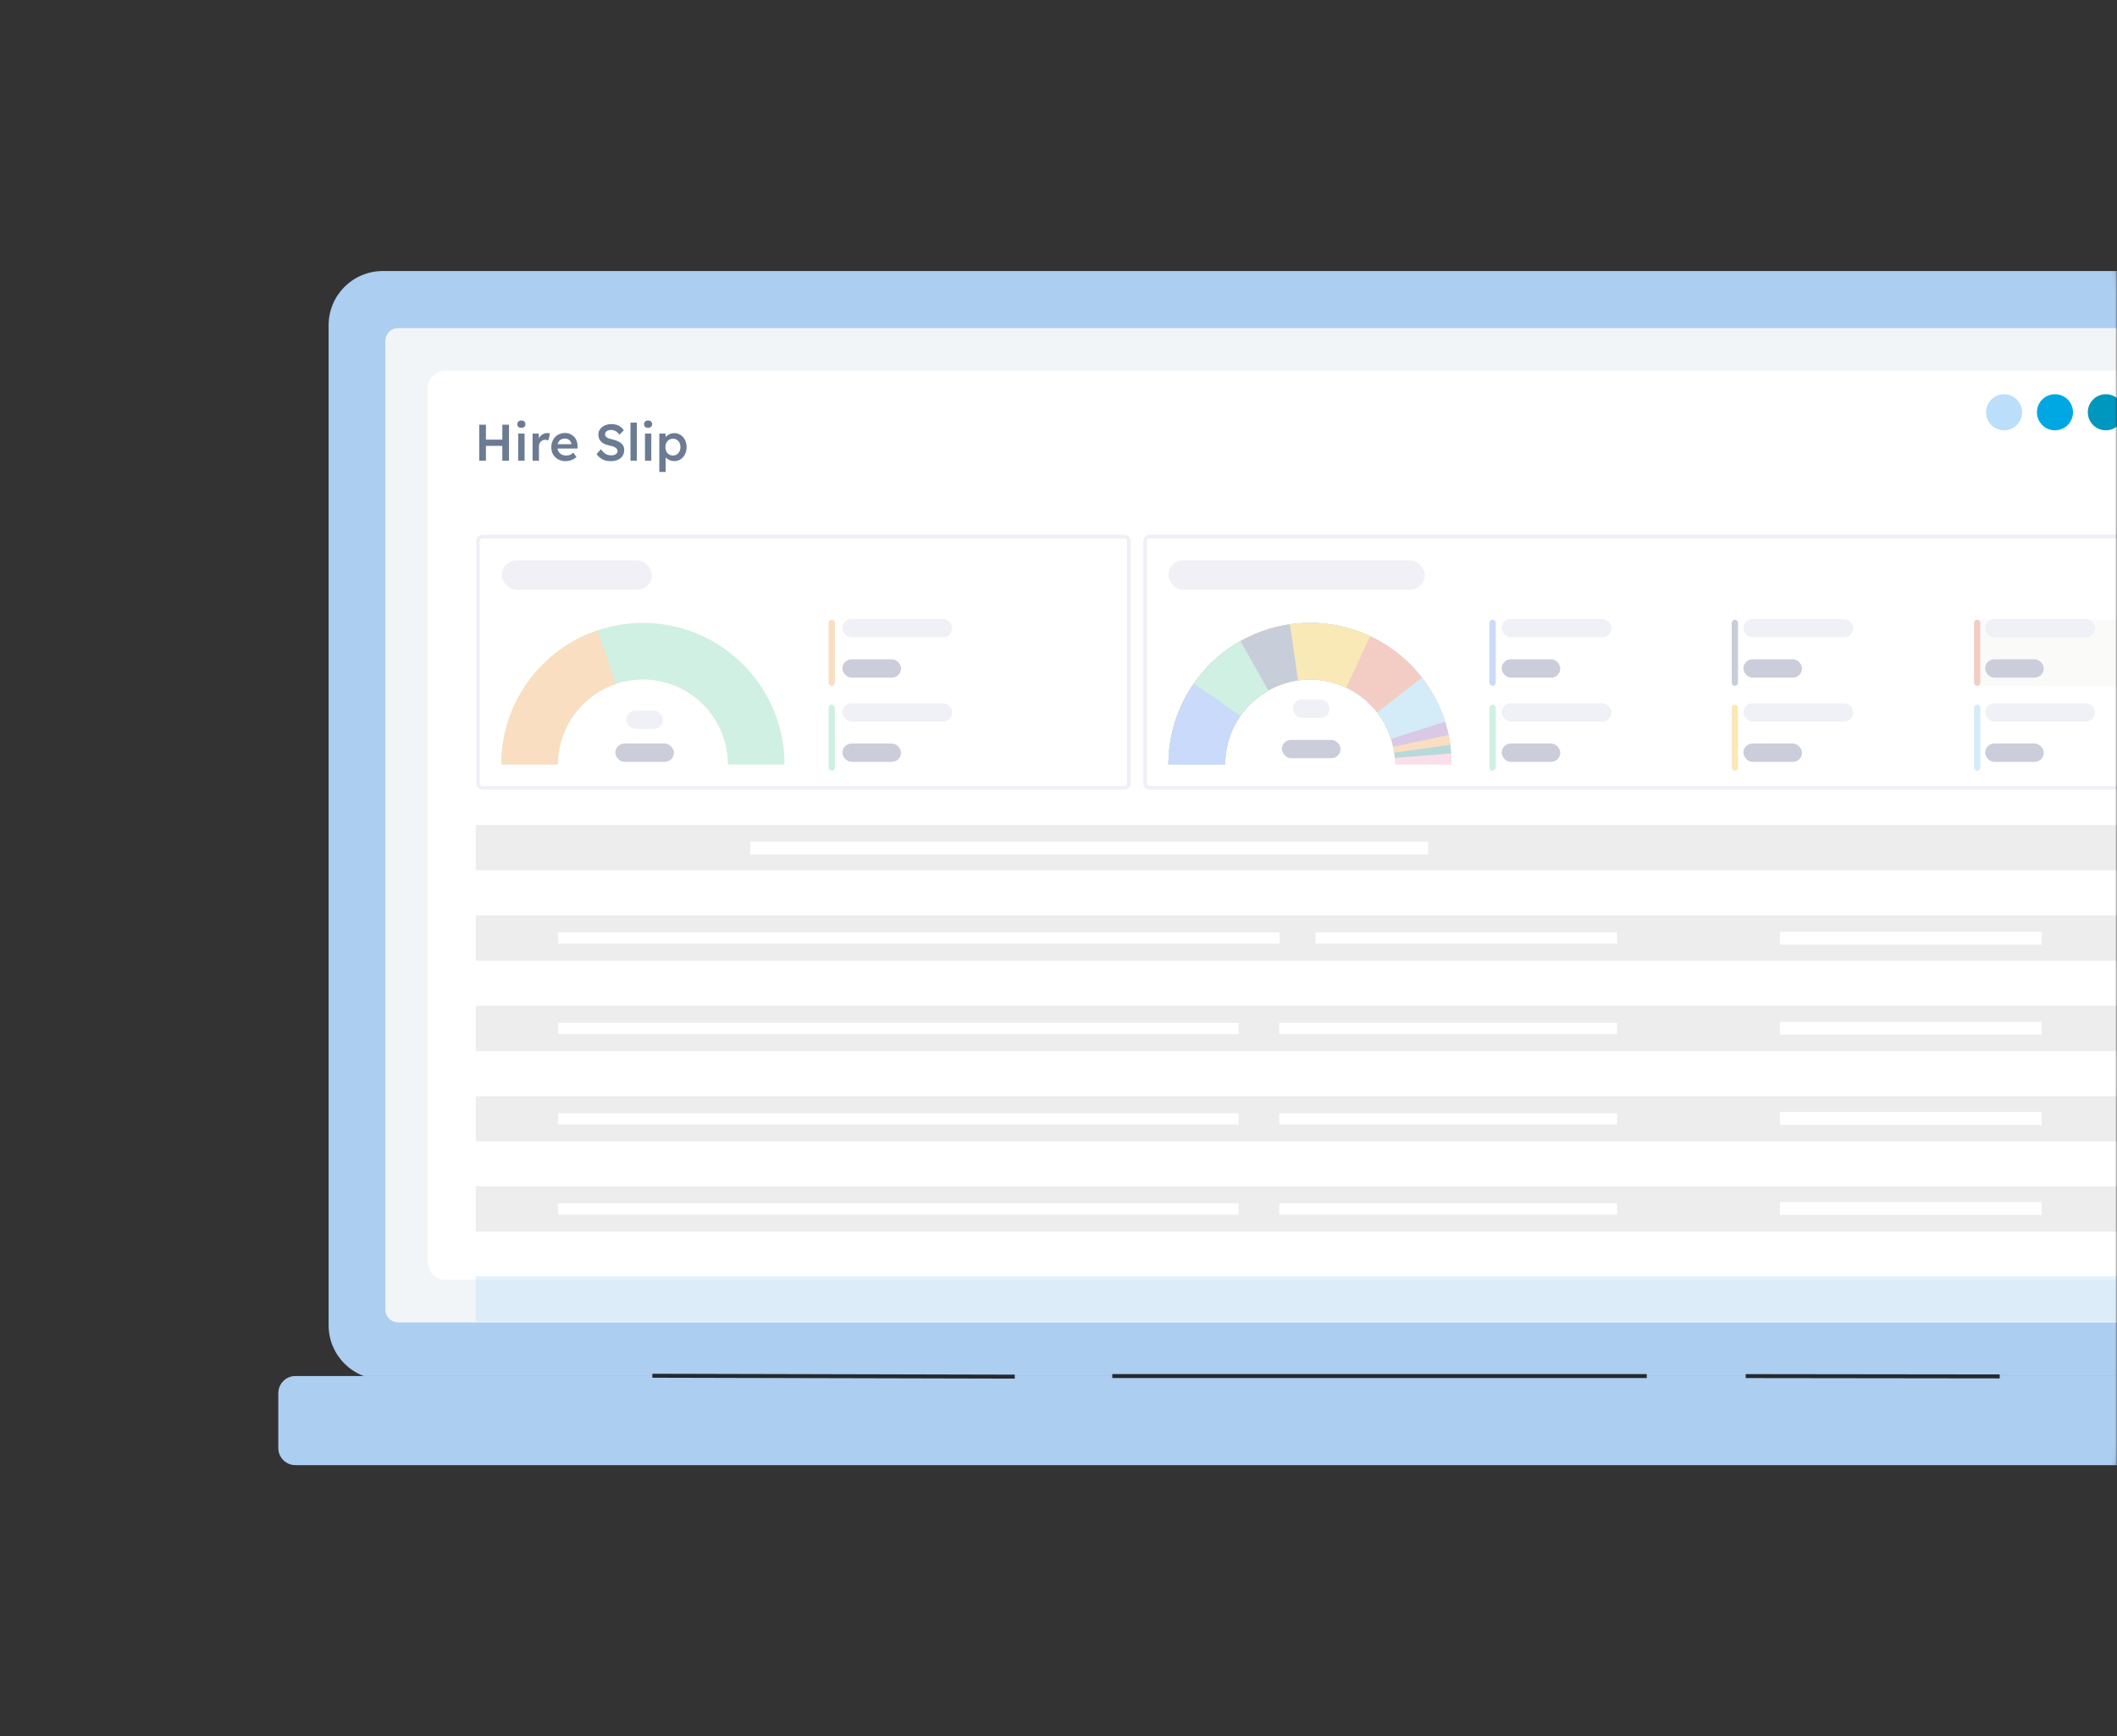 <svg width="578" height="474" viewBox="0 0 578 474" fill="none" xmlns="http://www.w3.org/2000/svg">
<rect x="0" y="0" width="578" height="474" fill="#333333" stroke="none"/>
<mask id="mask0_452_3552" style="mask-type:alpha" maskUnits="userSpaceOnUse" x="0" y="0" width="578" height="474">
<path d="M79 0.5H499C542.354 0.5 577.5 35.646 577.5 79V395C577.5 438.354 542.354 473.5 499 473.5H79C35.646 473.5 0.5 438.354 0.5 395V79C0.5 35.646 35.646 0.5 79 0.5Z" fill="#EDF4FF" stroke="#DFECFF"/>
</mask>
<g mask="url(#mask0_452_3552)">
<path d="M607.997 74H104.503C96.34 74 89.722 80.617 89.722 88.78V361.847C89.722 370.009 96.34 376.627 104.503 376.627H607.997C616.16 376.627 622.778 370.009 622.778 361.847V88.78C622.778 80.617 616.16 74 607.997 74Z" fill="#ACCEF0"/>
<path d="M607.169 93.029V357.593C607.169 359.46 605.67 360.972 603.822 360.972H108.677C106.827 360.972 105.33 359.458 105.33 357.593V93.033C105.33 91.166 106.83 89.655 108.677 89.655H603.827C605.672 89.655 607.169 91.166 607.169 93.029Z" fill="white"/>
<path d="M80.664 375.69H631.833C634.407 375.69 636.497 377.78 636.497 380.354V395.336C636.497 397.909 634.407 400 631.833 400H80.664C78.091 400 76 397.909 76 395.336V380.354C76 377.78 78.091 375.69 80.664 375.69Z" fill="#666699"/>
<path d="M80.664 375.69H631.833C634.407 375.69 636.497 377.78 636.497 380.354V395.336C636.497 397.909 634.407 400 631.833 400H80.664C78.091 400 76 397.909 76 395.336V380.354C76 377.78 78.091 375.69 80.664 375.69Z" fill="#ACCEF0"/>
<path d="M178.114 375.063L178.111 376.144L277.05 376.386L277.053 375.304L178.114 375.063Z" fill="#24292F"/>
<path d="M449.61 375.149H303.682V376.23H449.61V375.149Z" fill="#24292F"/>
<path d="M476.627 375.16L476.626 376.241L545.973 376.326L545.974 375.245L476.627 375.16Z" fill="#24292F"/>
<path d="M607.238 92.99V357.629C607.238 359.497 605.739 361.01 603.888 361.01H108.605C106.754 361.01 105.255 359.497 105.255 357.629V92.995C105.255 91.128 106.754 89.614 108.605 89.614H603.893C605.741 89.614 607.238 91.126 607.238 92.988V92.99Z" fill="#F2F5F8"/>
<path d="M125.486 103.255H587.016C589.633 103.255 591.757 105.38 591.757 107.996V342.626C591.757 345.243 589.633 347.367 587.016 347.367H125.486C122.869 347.367 120.745 345.243 120.745 342.626V107.996C120.745 105.38 122.869 103.255 125.486 103.255Z" fill="white"/>
<path d="M590.87 101.215H121.625C118.963 101.215 116.805 103.373 116.805 106.036V344.589C116.805 347.251 118.963 349.409 121.625 349.409H590.87C593.533 349.409 595.691 347.251 595.691 344.589V106.036C595.691 103.373 593.533 101.215 590.87 101.215Z" fill="white"/>
<path d="M574.958 117.481C577.679 117.481 579.884 115.275 579.884 112.555C579.884 109.834 577.679 107.629 574.958 107.629C572.238 107.629 570.032 109.834 570.032 112.555C570.032 115.275 572.238 117.481 574.958 117.481Z" fill="#0097BF"/>
<path d="M561.063 117.481C563.784 117.481 565.989 115.275 565.989 112.555C565.989 109.834 563.784 107.629 561.063 107.629C558.343 107.629 556.137 109.834 556.137 112.555C556.137 115.275 558.343 117.481 561.063 117.481Z" fill="#00A8E3"/>
<path d="M547.17 117.481C549.891 117.481 552.096 115.275 552.096 112.555C552.096 109.834 549.891 107.629 547.17 107.629C544.45 107.629 542.244 109.834 542.244 112.555C542.244 115.275 544.45 117.481 547.17 117.481Z" fill="#BBDEFB"/>
<g opacity="0.4">
<path d="M579.682 237.572H129.882V249.932H579.682V237.572Z" fill="#FEFEFE"/>
</g>
<g opacity="0.4">
<path d="M579.682 262.261H129.882V274.622H579.682V262.261Z" fill="#FEFEFE"/>
</g>
<g opacity="0.4">
<path d="M579.682 286.954H129.882V299.314H579.682V286.954Z" fill="#FEFEFE"/>
</g>
<g opacity="0.4">
<path d="M579.682 348.433H129.882V360.794H579.682V348.433Z" fill="#BBDEFB"/>
</g>
<g opacity="0.8">
<path d="M579.682 225.228H129.882V237.588H579.682V225.228Z" fill="#E8E8E8"/>
</g>
<g opacity="0.8">
<path d="M579.682 249.918H129.882V262.278H579.682V249.918Z" fill="#E8E8E8"/>
</g>
<g opacity="0.8">
<path d="M579.682 274.608H129.882V286.968H579.682V274.608Z" fill="#E8E8E8"/>
</g>
<g opacity="0.8">
<path d="M579.682 299.297H129.882V311.658H579.682V299.297Z" fill="#E8E8E8"/>
</g>
<path d="M389.922 229.79H204.848V233.304H389.922V229.79Z" fill="white"/>
<path d="M338.172 303.94H152.418V307.016H338.172V303.94Z" fill="white"/>
<path d="M441.509 303.94H349.274V307.016H441.509V303.94Z" fill="white"/>
<path d="M338.172 279.25H152.418V282.326H338.172V279.25Z" fill="white"/>
<path d="M441.509 279.25H349.274V282.326H441.509V279.25Z" fill="white"/>
<path d="M255.754 245.292H441.507V242.216H255.754V245.292Z" fill="white"/>
<path d="M152.422 245.292H244.657V242.216H152.422V245.292Z" fill="white"/>
<path d="M255.754 294.669H441.507V291.593H255.754V294.669Z" fill="white"/>
<path d="M152.422 294.669H244.657V291.593H152.422V294.669Z" fill="white"/>
<path d="M359.175 257.636H441.51V254.56H359.175V257.636Z" fill="white"/>
<path d="M152.416 257.636H349.354V254.56H152.416V257.636Z" fill="white"/>
<path d="M285.3 269.982H441.511V266.906H285.3V269.982Z" fill="white"/>
<path d="M152.418 269.982H276.333V266.906H152.418V269.982Z" fill="white"/>
<path d="M557.428 242.675H485.975V245.018H557.428V242.675Z" fill="white"/>
<path d="M557.428 254.389H485.975V257.903H557.428V254.389Z" fill="white"/>
<path d="M557.428 267.274H485.975V269.616H557.428V267.274Z" fill="white"/>
<path d="M557.428 278.987H485.975V282.501H557.428V278.987Z" fill="white"/>
<path d="M557.428 291.872H485.975V294.215H557.428V291.872Z" fill="white"/>
<path d="M557.428 303.585H485.975V307.1H557.428V303.585Z" fill="white"/>
<g opacity="0.4">
<path d="M579.682 311.552H129.882V323.913H579.682V311.552Z" fill="#FEFEFE"/>
</g>
<g opacity="0.8">
<path d="M579.682 323.896H129.882V336.256H579.682V323.896Z" fill="#E8E8E8"/>
</g>
<path d="M338.172 328.538H152.418V331.614H338.172V328.538Z" fill="white"/>
<path d="M441.509 328.538H349.274V331.614H441.509V328.538Z" fill="white"/>
<path d="M255.754 319.268H441.507V316.192H255.754V319.268Z" fill="white"/>
<path d="M152.422 319.268H244.657V316.192H152.422V319.268Z" fill="white"/>
<path d="M557.428 316.47H485.975V318.813H557.428V316.47Z" fill="white"/>
<path d="M557.428 328.184H485.975V331.698H557.428V328.184Z" fill="white"/>
<path d="M137.144 125.767V115.952H138.967V125.767H137.144ZM130.849 125.767V115.952H132.672V125.767H130.849ZM131.606 121.729V120.018H138.028V121.729H131.606ZM141.499 125.767V118.378H143.224V125.767H141.499ZM142.341 116.807C141.995 116.807 141.724 116.723 141.527 116.555C141.34 116.377 141.247 116.13 141.247 115.812C141.247 115.513 141.345 115.27 141.541 115.083C141.738 114.896 142.004 114.802 142.341 114.802C142.696 114.802 142.967 114.891 143.154 115.069C143.35 115.237 143.448 115.485 143.448 115.812C143.448 116.102 143.35 116.34 143.154 116.527C142.957 116.714 142.686 116.807 142.341 116.807ZM145.411 125.767V118.378H147.107L147.135 120.733L146.897 120.201C147 119.827 147.177 119.49 147.43 119.191C147.682 118.892 147.972 118.658 148.299 118.49C148.636 118.312 148.986 118.224 149.351 118.224C149.51 118.224 149.659 118.238 149.8 118.266C149.949 118.294 150.071 118.326 150.164 118.364L149.701 120.257C149.599 120.201 149.472 120.154 149.323 120.116C149.173 120.079 149.024 120.06 148.874 120.06C148.64 120.06 148.416 120.107 148.201 120.201C147.995 120.285 147.813 120.406 147.654 120.565C147.495 120.724 147.369 120.911 147.276 121.126C147.192 121.332 147.149 121.565 147.149 121.827V125.767H145.411ZM154.461 125.907C153.685 125.907 152.998 125.744 152.4 125.417C151.811 125.089 151.348 124.645 151.011 124.085C150.684 123.514 150.521 122.865 150.521 122.136C150.521 121.556 150.614 121.028 150.801 120.551C150.988 120.074 151.245 119.663 151.572 119.317C151.909 118.962 152.306 118.691 152.764 118.504C153.232 118.308 153.741 118.209 154.293 118.209C154.779 118.209 155.232 118.303 155.653 118.49C156.073 118.677 156.438 118.934 156.746 119.261C157.055 119.579 157.288 119.962 157.447 120.411C157.616 120.85 157.695 121.332 157.686 121.855L157.672 122.458H151.685L151.362 121.28H156.227L156.003 121.519V121.21C155.975 120.92 155.882 120.668 155.723 120.453C155.564 120.229 155.358 120.056 155.106 119.934C154.863 119.803 154.592 119.738 154.293 119.738C153.834 119.738 153.447 119.827 153.129 120.004C152.82 120.182 152.587 120.439 152.428 120.775C152.269 121.103 152.189 121.514 152.189 122.009C152.189 122.486 152.287 122.902 152.484 123.257C152.689 123.612 152.974 123.888 153.339 124.085C153.713 124.271 154.148 124.365 154.643 124.365C154.989 124.365 155.307 124.309 155.597 124.197C155.886 124.085 156.199 123.884 156.536 123.594L157.391 124.786C157.139 125.019 156.849 125.22 156.522 125.389C156.204 125.547 155.868 125.674 155.512 125.767C155.157 125.861 154.807 125.907 154.461 125.907ZM166.756 125.907C166.186 125.907 165.662 125.837 165.186 125.697C164.709 125.547 164.279 125.328 163.896 125.038C163.512 124.748 163.171 124.398 162.872 123.986L164.064 122.64C164.522 123.276 164.971 123.715 165.41 123.958C165.849 124.201 166.345 124.323 166.896 124.323C167.214 124.323 167.504 124.276 167.766 124.183C168.027 124.08 168.233 123.944 168.382 123.776C168.532 123.598 168.607 123.397 168.607 123.173C168.607 123.014 168.574 122.869 168.509 122.738C168.453 122.598 168.364 122.477 168.242 122.374C168.121 122.262 167.971 122.159 167.794 122.065C167.616 121.972 167.415 121.892 167.191 121.827C166.966 121.762 166.719 121.701 166.448 121.645C165.933 121.542 165.485 121.406 165.101 121.238C164.718 121.061 164.396 120.846 164.134 120.593C163.872 120.331 163.681 120.042 163.559 119.724C163.438 119.397 163.377 119.027 163.377 118.616C163.377 118.205 163.466 117.826 163.643 117.48C163.83 117.135 164.083 116.835 164.4 116.583C164.718 116.331 165.087 116.134 165.508 115.994C165.929 115.854 166.382 115.784 166.868 115.784C167.42 115.784 167.91 115.849 168.34 115.98C168.78 116.111 169.163 116.307 169.49 116.569C169.827 116.821 170.102 117.13 170.317 117.494L169.112 118.686C168.925 118.396 168.714 118.158 168.481 117.971C168.247 117.775 167.995 117.63 167.723 117.536C167.452 117.434 167.167 117.382 166.868 117.382C166.532 117.382 166.237 117.429 165.985 117.522C165.742 117.616 165.55 117.751 165.41 117.929C165.27 118.097 165.2 118.303 165.2 118.546C165.2 118.733 165.242 118.901 165.326 119.051C165.41 119.191 165.527 119.317 165.676 119.429C165.835 119.542 166.036 119.64 166.279 119.724C166.522 119.808 166.798 119.883 167.107 119.948C167.621 120.051 168.083 120.191 168.495 120.369C168.906 120.537 169.257 120.743 169.546 120.986C169.836 121.219 170.056 121.491 170.205 121.799C170.355 122.098 170.43 122.435 170.43 122.809C170.43 123.454 170.275 124.01 169.967 124.477C169.668 124.935 169.242 125.29 168.691 125.543C168.139 125.786 167.494 125.907 166.756 125.907ZM172.14 125.767V115.391H173.878V125.767H172.14ZM176.101 125.767V118.378H177.826V125.767H176.101ZM176.942 116.807C176.597 116.807 176.325 116.723 176.129 116.555C175.942 116.377 175.849 116.13 175.849 115.812C175.849 115.513 175.947 115.27 176.143 115.083C176.339 114.896 176.606 114.802 176.942 114.802C177.298 114.802 177.569 114.891 177.756 115.069C177.952 115.237 178.05 115.485 178.05 115.812C178.05 116.102 177.952 116.34 177.756 116.527C177.559 116.714 177.288 116.807 176.942 116.807ZM180.013 128.852V118.378H181.709L181.737 120.06L181.443 119.934C181.499 119.644 181.658 119.373 181.92 119.121C182.181 118.859 182.499 118.649 182.873 118.49C183.256 118.331 183.654 118.252 184.065 118.252C184.719 118.252 185.299 118.415 185.804 118.742C186.318 119.069 186.72 119.518 187.009 120.088C187.309 120.659 187.458 121.318 187.458 122.065C187.458 122.804 187.309 123.463 187.009 124.042C186.72 124.613 186.318 125.066 185.804 125.403C185.299 125.73 184.729 125.893 184.093 125.893C183.663 125.893 183.247 125.809 182.845 125.641C182.452 125.473 182.116 125.253 181.835 124.982C181.564 124.711 181.396 124.426 181.331 124.127L181.751 123.93V128.852H180.013ZM183.742 124.365C184.135 124.365 184.486 124.267 184.794 124.07C185.102 123.874 185.341 123.603 185.509 123.257C185.687 122.911 185.776 122.514 185.776 122.065C185.776 121.617 185.691 121.224 185.523 120.888C185.355 120.542 185.117 120.271 184.808 120.074C184.5 119.878 184.144 119.78 183.742 119.78C183.331 119.78 182.971 119.878 182.663 120.074C182.364 120.261 182.125 120.528 181.948 120.874C181.77 121.219 181.681 121.617 181.681 122.065C181.681 122.514 181.77 122.911 181.948 123.257C182.125 123.603 182.364 123.874 182.663 124.07C182.971 124.267 183.331 124.365 183.742 124.365Z" fill="#6B7B92"/>
<path d="M131.718 146.5H306.991C307.663 146.5 308.209 147.045 308.209 147.718V180.797V213.875C308.209 214.548 307.663 215.093 306.991 215.093H131.718C131.045 215.093 130.5 214.548 130.5 213.875V147.718C130.5 147.045 131.045 146.5 131.718 146.5Z" fill="white" stroke="#EFF0F7"/>
<rect opacity="0.4" x="137" y="153" width="41" height="8" rx="4" fill="#D9DBE9"/>
<path d="M313.864 146.5H671.282C671.954 146.5 672.5 147.045 672.5 147.718V180.797V213.875C672.5 214.548 671.954 215.093 671.282 215.093H313.864C313.191 215.093 312.646 214.548 312.646 213.875V147.718C312.646 147.045 313.191 146.5 313.864 146.5Z" fill="white" stroke="#EFF0F7"/>
<rect opacity="0.4" x="319" y="153" width="70" height="8" rx="4" fill="#D9DBE9"/>
<g opacity="0.4">
<path d="M319.019 208.72C319.019 203.643 320.019 198.615 321.962 193.924C323.905 189.233 326.753 184.971 330.343 181.381C333.933 177.791 338.195 174.943 342.886 173C347.577 171.057 352.604 170.057 357.682 170.057C362.759 170.057 367.787 171.057 372.477 173C377.168 174.943 381.43 177.791 385.021 181.381C388.611 184.971 391.459 189.233 393.402 193.924C395.345 198.615 396.345 203.643 396.345 208.72L380.88 208.72C380.88 205.674 380.28 202.657 379.114 199.843C377.948 197.028 376.239 194.471 374.085 192.317C371.931 190.163 369.374 188.454 366.559 187.288C363.745 186.122 360.728 185.522 357.682 185.522C354.635 185.522 351.619 186.122 348.804 187.288C345.99 188.454 343.433 190.163 341.278 192.317C339.124 194.471 337.416 197.028 336.25 199.843C335.084 202.657 334.484 205.674 334.484 208.72L319.019 208.72Z" fill="#F3B0CD"/>
<path d="M319.019 208.72C319.019 198.726 322.888 189.121 329.816 181.918C336.744 174.715 346.192 170.475 356.178 170.086C366.164 169.698 375.913 173.191 383.38 179.833C390.846 186.476 395.451 195.751 396.228 205.715L380.809 206.917C380.343 200.939 377.58 195.373 373.1 191.388C368.62 187.402 362.771 185.307 356.779 185.54C350.788 185.773 345.119 188.317 340.962 192.639C336.806 196.96 334.484 202.724 334.484 208.72L319.019 208.72Z" fill="#4DA0A3"/>
<path d="M319.019 208.72C319.019 198.933 322.731 189.509 329.406 182.351C336.081 175.194 345.222 170.834 354.986 170.151C364.749 169.469 374.408 172.514 382.014 178.674C389.62 184.834 394.607 193.649 395.969 203.341L380.654 205.493C379.837 199.677 376.845 194.388 372.281 190.692C367.718 186.997 361.922 185.169 356.064 185.579C350.206 185.988 344.721 188.604 340.716 192.899C336.711 197.194 334.484 202.848 334.484 208.72L319.019 208.72Z" fill="#F2AD65"/>
<path d="M319.019 208.72C319.019 199.166 322.556 189.951 328.948 182.851C335.341 175.751 344.136 171.269 353.637 170.269C363.138 169.27 372.673 171.823 380.403 177.438C388.133 183.052 393.51 191.33 395.498 200.675L380.372 203.893C379.179 198.286 375.952 193.319 371.315 189.951C366.677 186.582 360.956 185.05 355.255 185.649C349.554 186.249 344.277 188.938 340.442 193.198C336.606 197.458 334.484 202.988 334.484 208.72L319.019 208.72Z" fill="#9F79C1"/>
<path d="M319.019 208.72C319.019 199.489 322.322 190.562 328.33 183.555C334.338 176.547 342.656 171.92 351.779 170.51C360.902 169.101 370.228 171.002 378.071 175.87C385.914 180.738 391.756 188.252 394.542 197.052L379.798 201.719C378.127 196.439 374.621 191.931 369.915 189.01C365.209 186.089 359.614 184.949 354.14 185.794C348.666 186.64 343.676 189.416 340.071 193.621C336.466 197.825 334.484 203.181 334.484 208.72L319.019 208.72Z" fill="#91D0ED"/>
<path d="M319.019 208.72C319.019 200.66 321.538 192.802 326.223 186.244C330.908 179.686 337.526 174.756 345.151 172.144C352.776 169.532 361.026 169.368 368.749 171.675C376.471 173.982 383.28 178.645 388.222 185.011L376.006 194.495C373.041 190.675 368.955 187.877 364.322 186.493C359.688 185.109 354.738 185.207 350.163 186.774C345.588 188.342 341.618 191.3 338.807 195.234C335.995 199.169 334.484 203.884 334.484 208.72L319.019 208.72Z" fill="#E28169"/>
<path d="M319.019 208.72C319.019 202.21 320.663 195.805 323.798 190.1C326.933 184.395 331.458 179.573 336.953 176.083C342.449 172.593 348.736 170.547 355.233 170.135C361.73 169.722 368.226 170.957 374.118 173.725L367.544 187.723C364.008 186.062 360.111 185.321 356.213 185.569C352.314 185.816 348.542 187.044 345.245 189.138C341.947 191.232 339.232 194.125 337.351 197.548C335.47 200.971 334.484 204.814 334.484 208.72L319.019 208.72Z" fill="#F1C949"/>
<path d="M319.019 208.72C319.019 199.416 322.374 190.424 328.468 183.394C334.563 176.364 342.988 171.767 352.198 170.448L354.392 185.757C348.866 186.548 343.811 189.306 340.154 193.524C336.497 197.742 334.484 203.138 334.484 208.72L319.019 208.72Z" fill="#7483A0"/>
<path d="M319.019 208.72C319.019 201.865 320.841 195.133 324.3 189.214C327.759 183.295 332.729 178.402 338.701 175.037L346.293 188.51C342.71 190.529 339.728 193.465 337.653 197.016C335.578 200.568 334.484 204.607 334.484 208.72L319.019 208.72Z" fill="#87DAB7"/>
<path d="M319.019 208.72C319.019 200.821 321.438 193.111 325.952 186.628L338.644 195.465C335.936 199.355 334.484 203.98 334.484 208.72L319.019 208.72Z" fill="#79A2F3"/>
<rect x="353" y="191" width="10" height="5" rx="2.5" fill="#D9DBE9"/>
<rect x="350" y="202" width="16" height="5" rx="2.5" fill="#7C81A2"/>
</g>
<g opacity="0.4">
<path d="M407.514 192.396H466.797C467.272 192.396 467.657 192.78 467.657 193.255V209.579C467.657 210.054 467.272 210.438 466.797 210.438H407.514V192.396Z" fill="white"/>
<rect x="410" y="192" width="30" height="5" rx="2.5" fill="#D9DBE9"/>
<rect x="410" y="203" width="16" height="5" rx="2.5" fill="#7C81A2"/>
<path fill-rule="evenodd" clip-rule="evenodd" d="M407.514 192.396C407.988 192.396 408.373 192.8 408.373 193.298L408.373 209.536C408.373 210.034 407.988 210.438 407.514 210.438C407.039 210.438 406.655 210.034 406.655 209.536L406.655 193.298C406.655 192.8 407.039 192.396 407.514 192.396Z" fill="#87DAB7"/>
</g>
<g opacity="0.4">
<path d="M407.514 169.198H466.797C467.272 169.198 467.657 169.582 467.657 170.057V186.381C467.657 186.856 467.272 187.241 466.797 187.241H407.514V169.198Z" fill="white"/>
<rect x="410" y="169" width="30" height="5" rx="2.5" fill="#D9DBE9"/>
<rect x="410" y="180" width="16" height="5" rx="2.5" fill="#7C81A2"/>
<path fill-rule="evenodd" clip-rule="evenodd" d="M407.514 169.198C407.988 169.198 408.373 169.602 408.373 170.1L408.373 186.338C408.373 186.837 407.988 187.241 407.514 187.241C407.039 187.241 406.655 186.837 406.655 186.338L406.655 170.1C406.655 169.602 407.039 169.198 407.514 169.198Z" fill="#79A2F3"/>
</g>
<g opacity="0.4">
<path d="M473.671 192.396H532.955C533.429 192.396 533.814 192.78 533.814 193.255V209.579C533.814 210.054 533.429 210.438 532.955 210.438H473.671V192.396Z" fill="white"/>
<rect x="476" y="192" width="30" height="5" rx="2.5" fill="#D9DBE9"/>
<rect x="476" y="203" width="16" height="5" rx="2.5" fill="#7C81A2"/>
<path fill-rule="evenodd" clip-rule="evenodd" d="M473.671 192.396C474.146 192.396 474.53 192.8 474.53 193.298L474.53 209.536C474.53 210.034 474.146 210.438 473.671 210.438C473.197 210.438 472.812 210.034 472.812 209.536L472.812 193.298C472.812 192.8 473.197 192.396 473.671 192.396Z" fill="#F1C949"/>
</g>
<g opacity="0.4">
<path d="M473.671 169.198H532.955C533.429 169.198 533.814 169.582 533.814 170.057V186.381C533.814 186.856 533.429 187.241 532.955 187.241H473.671V169.198Z" fill="white"/>
<rect x="476" y="169" width="30" height="5" rx="2.5" fill="#D9DBE9"/>
<rect x="476" y="180" width="16" height="5" rx="2.5" fill="#7C81A2"/>
<path fill-rule="evenodd" clip-rule="evenodd" d="M473.671 169.198C474.146 169.198 474.53 169.602 474.53 170.1L474.53 186.338C474.53 186.837 474.146 187.241 473.671 187.241C473.197 187.241 472.812 186.837 472.812 186.338L472.812 170.1C472.812 169.602 473.197 169.198 473.671 169.198Z" fill="#7483A0"/>
</g>
<g opacity="0.4">
<path d="M539.828 192.396H599.111C599.585 192.396 599.97 192.78 599.97 193.255V209.579C599.97 210.054 599.585 210.438 599.111 210.438H539.828V192.396Z" fill="white"/>
<rect x="542" y="192" width="30" height="5" rx="2.5" fill="#D9DBE9"/>
<rect x="542" y="203" width="16" height="5" rx="2.5" fill="#7C81A2"/>
<path fill-rule="evenodd" clip-rule="evenodd" d="M539.827 192.396C540.302 192.396 540.687 192.8 540.687 193.298L540.687 209.536C540.687 210.034 540.302 210.438 539.827 210.438C539.353 210.438 538.968 210.034 538.968 209.536L538.968 193.298C538.968 192.8 539.353 192.396 539.827 192.396Z" fill="#91D0ED"/>
</g>
<g opacity="0.4">
<path d="M539.828 169.198H599.111C599.585 169.198 599.97 169.582 599.97 170.057V186.381C599.97 186.856 599.585 187.241 599.111 187.241H539.828V169.198Z" fill="#F3F2F1"/>
<rect x="542" y="169" width="30" height="5" rx="2.5" fill="#D9DBE9"/>
<rect x="542" y="180" width="16" height="5" rx="2.5" fill="#7C81A2"/>
<path fill-rule="evenodd" clip-rule="evenodd" d="M539.827 169.198C540.302 169.198 540.687 169.602 540.687 170.1L540.687 186.338C540.687 186.837 540.302 187.241 539.827 187.241C539.353 187.241 538.968 186.837 538.968 186.338L538.968 170.1C538.968 169.602 539.353 169.198 539.827 169.198Z" fill="#E28169"/>
</g>
<g opacity="0.4">
<path d="M136.873 208.72C136.873 203.643 137.873 198.615 139.816 193.924C141.759 189.233 144.607 184.971 148.197 181.381C151.788 177.791 156.05 174.943 160.741 173C165.431 171.057 170.459 170.057 175.536 170.057C180.614 170.057 185.641 171.057 190.332 173C195.023 174.943 199.285 177.791 202.875 181.381C206.465 184.971 209.313 189.233 211.256 193.924C213.199 198.615 214.199 203.643 214.199 208.72L198.734 208.72C198.734 205.674 198.134 202.657 196.968 199.843C195.802 197.028 194.094 194.471 191.94 192.317C189.785 190.163 187.228 188.454 184.414 187.288C181.599 186.122 178.583 185.522 175.536 185.522C172.49 185.522 169.473 186.122 166.659 187.288C163.844 188.454 161.287 190.163 159.133 192.317C156.979 194.471 155.27 197.028 154.104 199.843C152.938 202.657 152.338 205.674 152.338 208.72L136.873 208.72Z" fill="#87DAB7"/>
<path d="M136.873 208.72C136.873 200.63 139.411 192.744 144.129 186.172C148.847 179.6 155.508 174.674 163.174 172.087L168.119 186.74C163.519 188.292 159.523 191.248 156.692 195.191C153.861 199.134 152.338 203.866 152.338 208.72L136.873 208.72Z" fill="#F2AD65"/>
<rect x="168" y="203" width="16" height="5" rx="2.5" fill="#7C81A2"/>
<rect x="171" y="194" width="10" height="5" rx="2.5" fill="#D9DBE9"/>
</g>
<g opacity="0.4">
<path d="M227.087 192.396H300.977C301.451 192.396 301.836 192.78 301.836 193.255V209.579C301.836 210.054 301.451 210.438 300.977 210.438H227.087V192.396Z" fill="white"/>
<rect x="230" y="192" width="30" height="5" rx="2.5" fill="#D9DBE9"/>
<rect x="230" y="203" width="16" height="5" rx="2.5" fill="#7C81A2"/>
<path fill-rule="evenodd" clip-rule="evenodd" d="M227.087 192.396C227.562 192.396 227.946 192.799 227.946 193.298L227.946 209.536C227.946 210.034 227.562 210.438 227.087 210.438C226.613 210.438 226.228 210.034 226.228 209.536L226.228 193.298C226.228 192.799 226.613 192.396 227.087 192.396Z" fill="#87DAB7"/>
</g>
<g opacity="0.4">
<path d="M227.087 169.198H300.977C301.451 169.198 301.836 169.582 301.836 170.057V186.381C301.836 186.856 301.451 187.24 300.977 187.24H227.087V169.198Z" fill="white"/>
<rect x="230" y="169" width="30" height="5" rx="2.5" fill="#D9DBE9"/>
<rect x="230" y="180" width="16" height="5" rx="2.5" fill="#7C81A2"/>
<path fill-rule="evenodd" clip-rule="evenodd" d="M227.087 169.198C227.562 169.198 227.946 169.602 227.946 170.1L227.946 186.338C227.946 186.837 227.562 187.24 227.087 187.24C226.613 187.24 226.228 186.837 226.228 186.338L226.228 170.1C226.228 169.602 226.613 169.198 227.087 169.198Z" fill="#F2AD65"/>
</g>
</g>
<mask id="mask1_452_3552" style="mask-type:alpha" maskUnits="userSpaceOnUse" x="0" y="0" width="578" height="474">
<path d="M79 0.5H499C542.354 0.5 577.5 35.646 577.5 79V395C577.5 438.354 542.354 473.5 499 473.5H79C35.646 473.5 0.5 438.354 0.5 395V79C0.5 35.646 35.646 0.5 79 0.5Z" fill="#EDF4FF" stroke="#DFECFF"/>
</mask>
<g mask="url(#mask1_452_3552)">
</g>
</svg>

